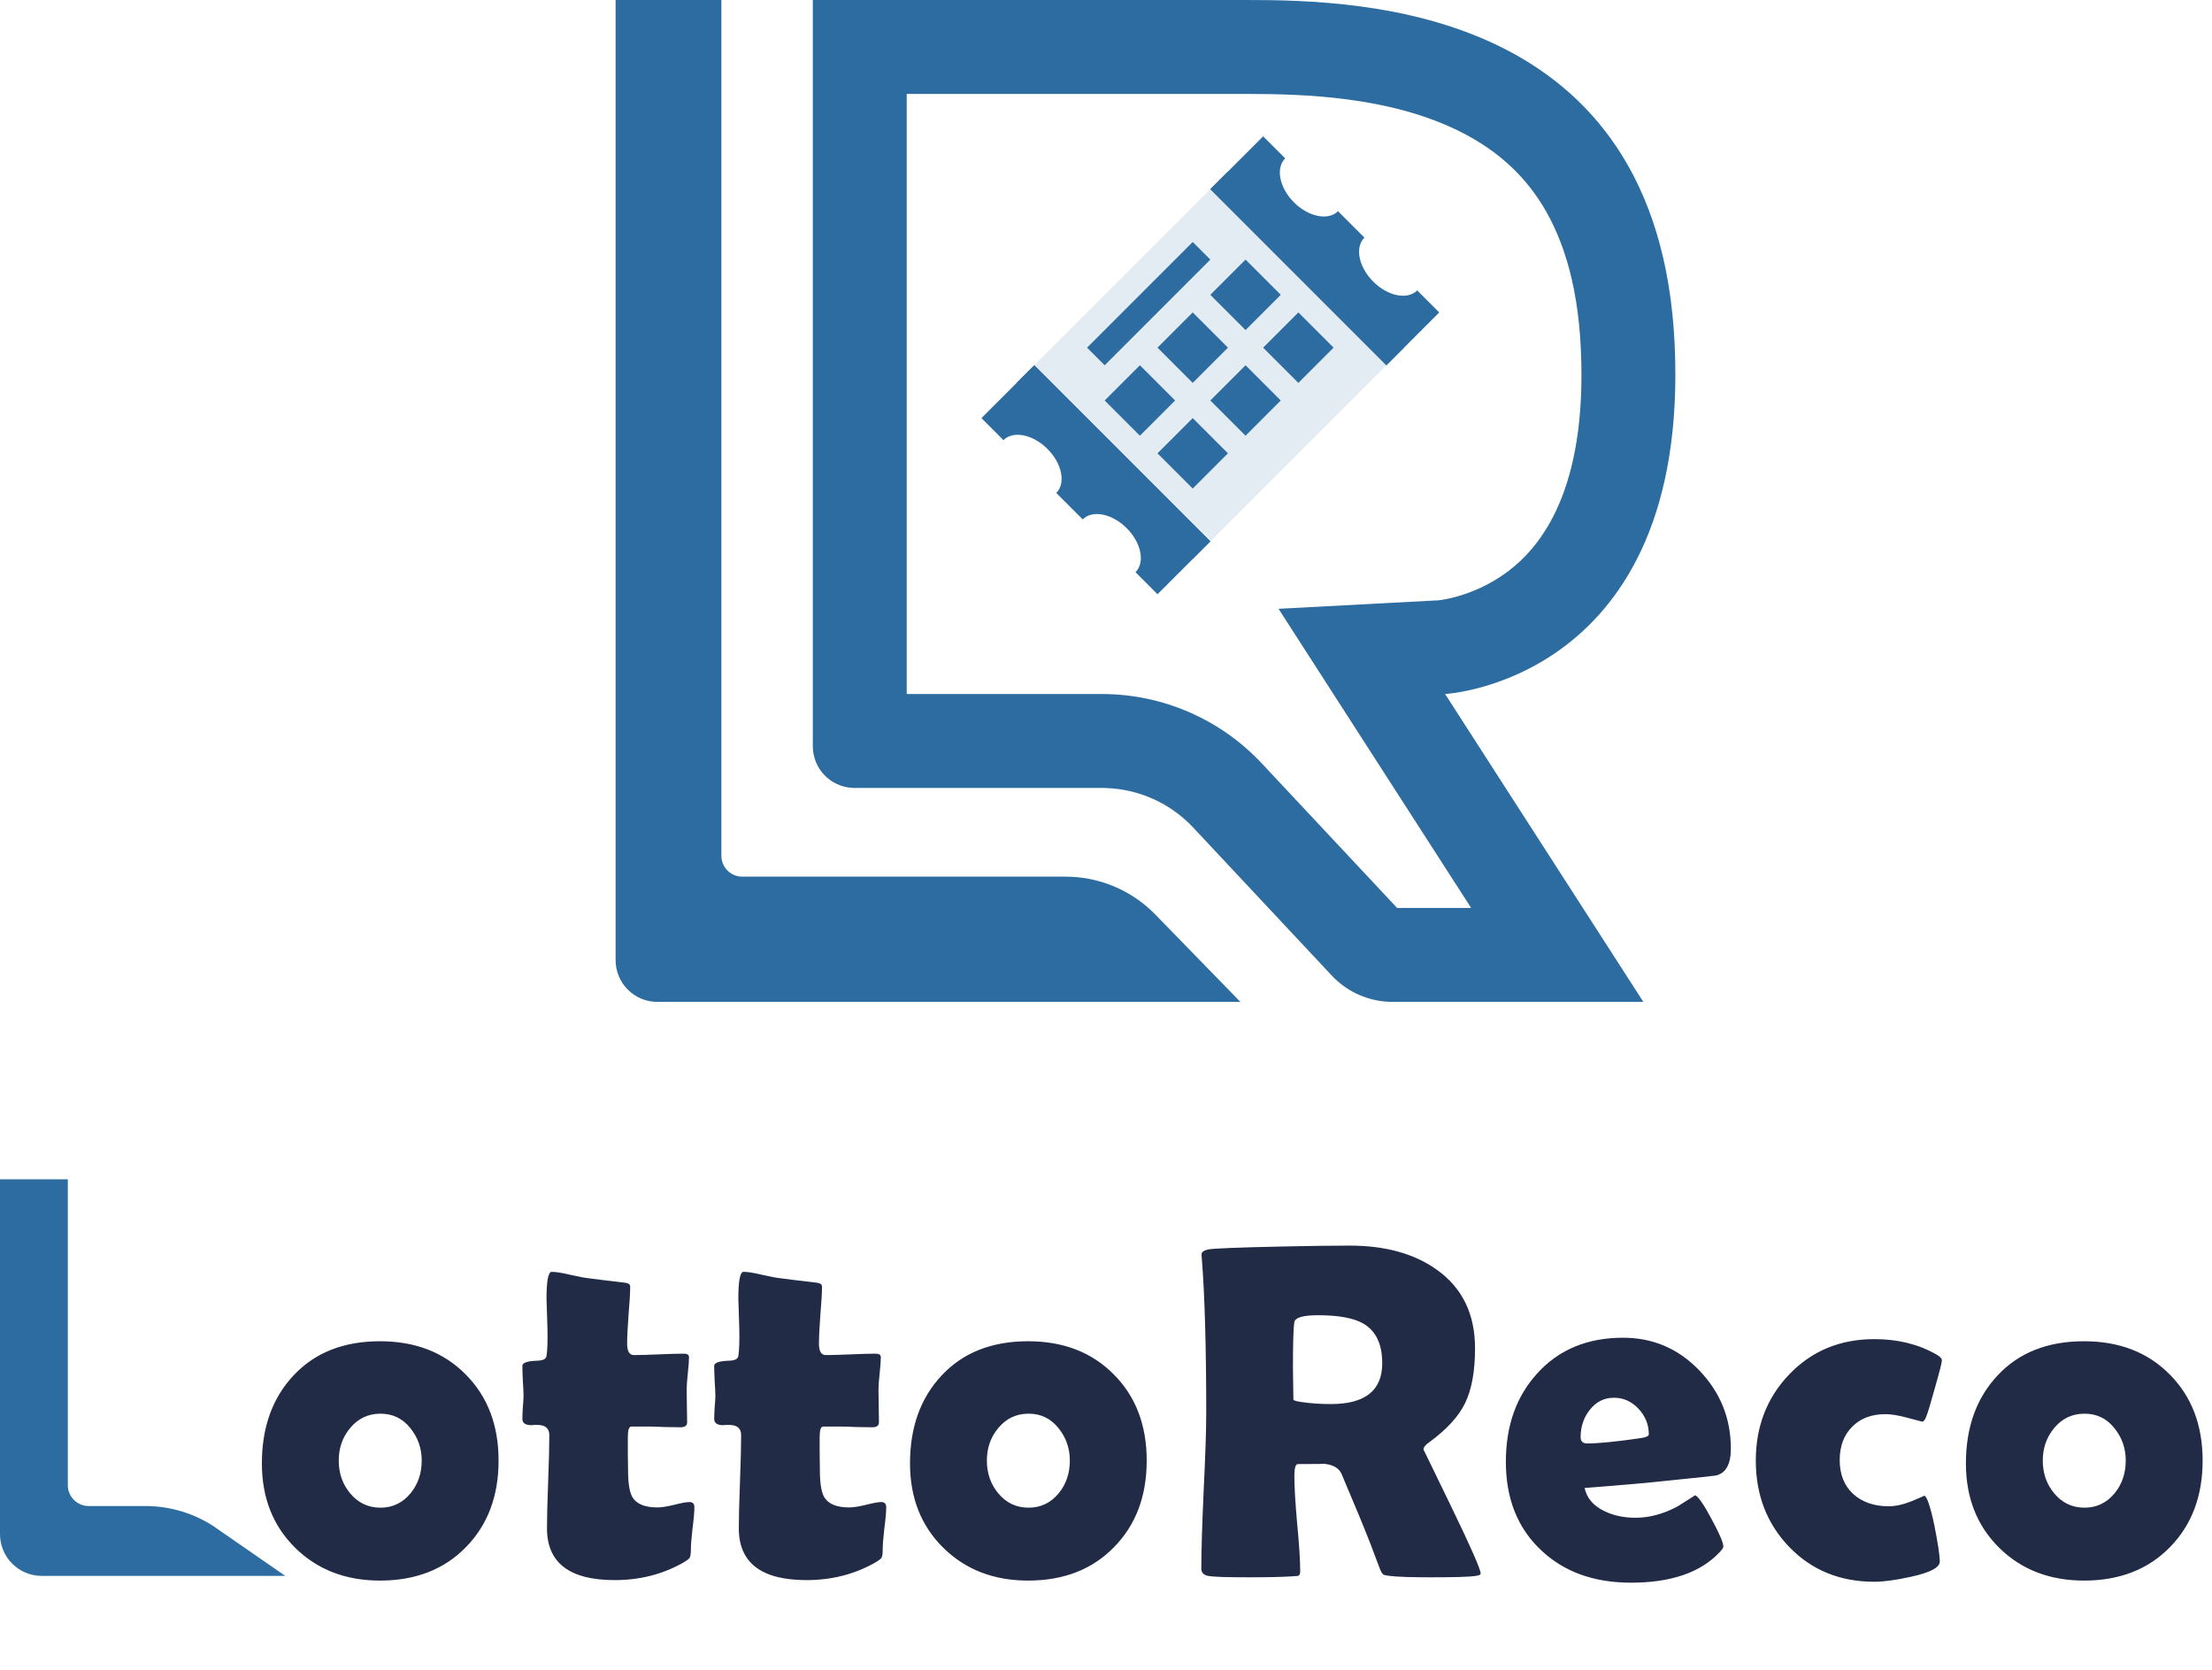 <svg width="212" height="160" viewBox="0 0 212 160" fill="none" xmlns="http://www.w3.org/2000/svg">
<path d="M67.638 1.5V82C67.638 83.933 69.205 85.5 71.138 85.5H102.129C104.785 85.5 107.335 86.507 109.272 88.305L109.651 88.675L115.324 94.5H63C61.619 94.5 60.5 93.381 60.5 92V1.5H67.638Z" fill="#2C6CA0" stroke="#2C6CA0" stroke-width="3"/>
<path d="M119.497 0C130.729 2.02787e-05 158.999 0.747 160.5 33C162 65.254 138.5 66.5 138.5 66.5L157.5 96H133.468L133.055 95.989C131.131 95.89 129.307 95.099 127.92 93.763L127.63 93.468L114.36 79.298C112.162 76.951 109.118 75.587 105.912 75.504L105.601 75.5H81.901L81.695 75.495C79.582 75.388 77.901 73.64 77.901 71.5V0H119.497ZM86.901 66.5H105.601C111.41 66.5 116.959 68.906 120.929 73.147L133.903 87H140.998L130.933 71.373L122.536 58.334L137.889 57.52C137.927 57.516 138.019 57.506 138.157 57.485C138.472 57.438 139.007 57.338 139.683 57.145C141.056 56.755 142.856 56.024 144.6 54.692C147.612 52.392 152.143 47.034 151.509 33.418C151.197 26.696 149.531 22.232 147.526 19.191C145.522 16.152 142.841 14.023 139.706 12.496C133.092 9.274 125.113 9 119.497 9H86.901V66.5ZM137.979 57.515C137.974 57.515 137.97 57.515 137.965 57.516L138.005 57.514C138.003 57.514 138.002 57.514 138.001 57.514C137.993 57.514 137.986 57.514 137.979 57.515Z" fill="#2C6CA0"/>
<path d="M47.784 139.949C47.784 143.363 46.736 146.133 44.64 148.26C42.558 150.386 39.818 151.449 36.419 151.449C33.125 151.449 30.414 150.401 28.288 148.305C26.162 146.208 25.099 143.513 25.099 140.219C25.099 136.745 26.117 133.93 28.153 131.773C30.19 129.602 32.945 128.517 36.419 128.517C39.803 128.517 42.543 129.58 44.64 131.706C46.736 133.817 47.784 136.565 47.784 139.949ZM40.417 139.949C40.417 138.766 40.05 137.726 39.316 136.827C38.583 135.914 37.632 135.457 36.464 135.457C35.281 135.457 34.308 135.921 33.544 136.85C32.825 137.718 32.466 138.751 32.466 139.949C32.466 141.162 32.825 142.203 33.544 143.071C34.308 144 35.281 144.464 36.464 144.464C37.632 144.464 38.598 144 39.361 143.071C40.065 142.203 40.417 141.162 40.417 139.949ZM66.551 144.419C66.551 144.868 66.491 145.549 66.371 146.463C66.266 147.376 66.214 148.05 66.214 148.484C66.214 148.904 66.169 149.173 66.079 149.293C65.989 149.413 65.742 149.585 65.338 149.81C63.406 150.873 61.265 151.404 58.914 151.404C54.587 151.404 52.423 149.75 52.423 146.44C52.423 145.452 52.46 143.97 52.535 141.993C52.61 140.002 52.648 138.512 52.648 137.523C52.648 136.865 52.266 136.535 51.502 136.535C51.442 136.535 51.345 136.535 51.21 136.535C51.075 136.55 50.978 136.558 50.918 136.558C50.349 136.558 50.065 136.355 50.065 135.951C50.065 135.712 50.079 135.345 50.109 134.851C50.154 134.356 50.177 133.99 50.177 133.75C50.177 133.436 50.154 132.956 50.109 132.312C50.079 131.669 50.065 131.189 50.065 130.875C50.065 130.576 50.544 130.411 51.502 130.381C52.041 130.366 52.333 130.216 52.378 129.932C52.468 129.363 52.498 128.464 52.468 127.236C52.408 125.305 52.378 124.384 52.378 124.474C52.378 122.737 52.543 121.868 52.872 121.868C53.276 121.868 53.853 121.958 54.602 122.138C55.455 122.332 56.047 122.445 56.376 122.475C57.14 122.579 58.293 122.722 59.835 122.901C60.209 122.931 60.397 123.059 60.397 123.283C60.397 123.882 60.344 124.788 60.239 126.001C60.149 127.214 60.105 128.127 60.105 128.741C60.105 129.475 60.322 129.842 60.756 129.842C61.28 129.842 62.074 129.819 63.137 129.774C64.2 129.729 65.001 129.707 65.54 129.707C65.87 129.707 66.034 129.819 66.034 130.044C66.034 130.388 65.997 130.905 65.922 131.594C65.847 132.283 65.81 132.799 65.81 133.144C65.81 133.503 65.817 134.027 65.832 134.716C65.847 135.405 65.855 135.929 65.855 136.288C65.855 136.603 65.637 136.76 65.203 136.76C64.904 136.76 64.402 136.752 63.698 136.737C62.995 136.707 62.493 136.692 62.193 136.692H60.509C60.284 136.692 60.172 137.022 60.172 137.681C60.172 138.04 60.172 138.572 60.172 139.275C60.187 139.994 60.194 140.526 60.194 140.87C60.194 142.128 60.337 142.996 60.621 143.476C61.025 144.119 61.819 144.441 63.002 144.441C63.376 144.441 63.908 144.359 64.597 144.194C65.3 144.015 65.795 143.925 66.079 143.925C66.394 143.925 66.551 144.09 66.551 144.419ZM84.936 144.419C84.936 144.868 84.876 145.549 84.756 146.463C84.651 147.376 84.599 148.05 84.599 148.484C84.599 148.904 84.554 149.173 84.464 149.293C84.374 149.413 84.127 149.585 83.723 149.81C81.791 150.873 79.65 151.404 77.299 151.404C72.971 151.404 70.808 149.75 70.808 146.44C70.808 145.452 70.845 143.97 70.92 141.993C70.995 140.002 71.032 138.512 71.032 137.523C71.032 136.865 70.65 136.535 69.887 136.535C69.827 136.535 69.73 136.535 69.595 136.535C69.46 136.55 69.363 136.558 69.303 136.558C68.734 136.558 68.449 136.355 68.449 135.951C68.449 135.712 68.464 135.345 68.494 134.851C68.539 134.356 68.561 133.99 68.561 133.75C68.561 133.436 68.539 132.956 68.494 132.312C68.464 131.669 68.449 131.189 68.449 130.875C68.449 130.576 68.928 130.411 69.887 130.381C70.426 130.366 70.718 130.216 70.763 129.932C70.853 129.363 70.882 128.464 70.853 127.236C70.793 125.305 70.763 124.384 70.763 124.474C70.763 122.737 70.927 121.868 71.257 121.868C71.661 121.868 72.238 121.958 72.986 122.138C73.84 122.332 74.431 122.445 74.761 122.475C75.524 122.579 76.677 122.722 78.22 122.901C78.594 122.931 78.781 123.059 78.781 123.283C78.781 123.882 78.729 124.788 78.624 126.001C78.534 127.214 78.489 128.127 78.489 128.741C78.489 129.475 78.706 129.842 79.141 129.842C79.665 129.842 80.458 129.819 81.522 129.774C82.585 129.729 83.386 129.707 83.925 129.707C84.254 129.707 84.419 129.819 84.419 130.044C84.419 130.388 84.382 130.905 84.307 131.594C84.232 132.283 84.194 132.799 84.194 133.144C84.194 133.503 84.202 134.027 84.217 134.716C84.232 135.405 84.239 135.929 84.239 136.288C84.239 136.603 84.022 136.76 83.588 136.76C83.288 136.76 82.787 136.752 82.083 136.737C81.379 136.707 80.878 136.692 80.578 136.692H78.894C78.669 136.692 78.557 137.022 78.557 137.681C78.557 138.04 78.557 138.572 78.557 139.275C78.572 139.994 78.579 140.526 78.579 140.87C78.579 142.128 78.721 142.996 79.006 143.476C79.41 144.119 80.204 144.441 81.387 144.441C81.761 144.441 82.293 144.359 82.981 144.194C83.685 144.015 84.179 143.925 84.464 143.925C84.778 143.925 84.936 144.09 84.936 144.419ZM109.901 139.949C109.901 143.363 108.853 146.133 106.757 148.26C104.675 150.386 101.935 151.449 98.536 151.449C95.242 151.449 92.532 150.401 90.405 148.305C88.279 146.208 87.216 143.513 87.216 140.219C87.216 136.745 88.234 133.93 90.27 131.773C92.307 129.602 95.062 128.517 98.536 128.517C101.92 128.517 104.66 129.58 106.757 131.706C108.853 133.817 109.901 136.565 109.901 139.949ZM102.534 139.949C102.534 138.766 102.167 137.726 101.434 136.827C100.7 135.914 99.749 135.457 98.581 135.457C97.398 135.457 96.425 135.921 95.661 136.85C94.942 137.718 94.583 138.751 94.583 139.949C94.583 141.162 94.942 142.203 95.661 143.071C96.425 144 97.398 144.464 98.581 144.464C99.749 144.464 100.715 144 101.479 143.071C102.182 142.203 102.534 141.162 102.534 139.949Z" fill="#222B45"/>
<path d="M4 115.5V142.306C4 144.791 6.015 146.806 8.5 146.806H13.935C15.893 146.806 17.777 147.41 19.349 148.5H4C3.172 148.5 2.5 147.828 2.5 147V115.5H4Z" fill="#2C6CA0" stroke="#2C6CA0" stroke-width="5"/>
<path d="M141.908 150.775C141.908 150.88 141.758 150.955 141.459 151C140.89 151.09 139.46 151.135 137.169 151.135C135.207 151.135 133.875 151.09 133.171 151C132.841 150.955 132.654 150.918 132.609 150.888C132.52 150.843 132.415 150.693 132.295 150.438C132.07 149.854 131.741 148.986 131.307 147.833C130.723 146.336 129.809 144.127 128.566 141.207C128.297 140.623 127.675 140.301 126.702 140.241C127.151 140.271 126.38 140.286 124.389 140.286C124.164 140.286 124.052 140.668 124.052 141.432C124.052 142.45 124.142 143.97 124.321 145.991C124.516 148.013 124.613 149.533 124.613 150.551C124.613 150.805 124.546 150.955 124.411 151C124.201 151.015 123.992 151.03 123.782 151.045C122.899 151.105 121.521 151.135 119.649 151.135C117.508 151.135 116.22 151.09 115.786 151C115.352 150.91 115.135 150.678 115.135 150.304C115.135 148.657 115.21 146.171 115.359 142.847C115.524 139.522 115.606 137.029 115.606 135.367C115.606 129.033 115.464 124.092 115.18 120.543L115.157 120.229C115.142 119.974 115.374 119.802 115.854 119.712C116.348 119.622 118.639 119.532 122.727 119.442C125.497 119.382 127.705 119.353 129.353 119.353C132.767 119.353 135.552 120.124 137.708 121.666C140.149 123.403 141.369 125.911 141.369 129.19C141.369 131.377 141.055 133.121 140.426 134.424C139.797 135.727 138.636 136.992 136.944 138.22C136.6 138.459 136.428 138.684 136.428 138.894C136.428 138.879 137.341 140.758 139.168 144.531C140.995 148.305 141.908 150.386 141.908 150.775ZM132.475 130.628C132.475 128.801 131.876 127.536 130.678 126.832C129.749 126.293 128.297 126.023 126.32 126.023C124.898 126.023 124.142 126.241 124.052 126.675C123.962 127.184 123.917 128.651 123.917 131.077C123.917 131.422 123.924 131.931 123.939 132.604C123.954 133.278 123.962 133.78 123.962 134.109C123.962 134.184 124.201 134.259 124.681 134.334C125.594 134.469 126.552 134.536 127.556 134.536C130.835 134.536 132.475 133.233 132.475 130.628ZM165.886 138.804C165.886 140.316 165.399 141.177 164.426 141.387C164.261 141.417 162.711 141.581 159.776 141.881C158.009 142.076 155.374 142.308 151.87 142.577C152.08 143.55 152.716 144.292 153.779 144.801C154.648 145.22 155.636 145.43 156.744 145.43C158.077 145.43 159.417 145.07 160.765 144.352C161.334 143.992 161.903 143.633 162.472 143.273C162.786 143.423 163.31 144.187 164.044 145.564C164.793 146.942 165.167 147.818 165.167 148.192C165.167 148.297 165.055 148.469 164.83 148.709C163.003 150.671 160.166 151.651 156.317 151.651C152.754 151.651 149.879 150.611 147.692 148.529C145.446 146.418 144.323 143.595 144.323 140.062C144.323 136.618 145.326 133.795 147.333 131.594C149.399 129.318 152.14 128.18 155.554 128.18C158.429 128.18 160.869 129.228 162.876 131.324C164.882 133.421 165.886 135.914 165.886 138.804ZM158.024 137.434C158.024 136.505 157.695 135.689 157.036 134.985C156.377 134.282 155.591 133.93 154.678 133.93C153.734 133.93 152.956 134.326 152.342 135.12C151.773 135.854 151.488 136.715 151.488 137.703C151.488 138.107 151.698 138.31 152.117 138.31C153.225 138.31 154.947 138.137 157.283 137.793C157.777 137.718 158.024 137.598 158.024 137.434ZM184.226 136.221C184.211 136.221 183.754 136.101 182.855 135.861C181.972 135.622 181.253 135.502 180.699 135.502C179.367 135.502 178.303 135.906 177.51 136.715C176.716 137.508 176.319 138.572 176.319 139.904C176.319 141.282 176.754 142.368 177.622 143.161C178.491 143.94 179.621 144.329 181.014 144.329C181.673 144.329 182.414 144.164 183.237 143.835C184.061 143.491 184.45 143.318 184.405 143.318C184.66 143.318 184.989 144.269 185.394 146.171C185.738 147.908 185.91 149.061 185.91 149.63C185.91 150.199 184.982 150.686 183.125 151.09C181.688 151.404 180.527 151.562 179.644 151.562C176.349 151.562 173.632 150.453 171.49 148.237C169.349 146.021 168.278 143.258 168.278 139.949C168.278 136.67 169.349 133.915 171.49 131.684C173.646 129.438 176.364 128.314 179.644 128.314C181.875 128.314 183.836 128.794 185.528 129.752C185.918 129.962 186.112 130.164 186.112 130.358C186.112 130.553 185.888 131.437 185.438 133.009C185.019 134.521 184.742 135.435 184.607 135.749C184.488 136.063 184.36 136.221 184.226 136.221ZM211.101 139.949C211.101 143.363 210.052 146.133 207.956 148.26C205.875 150.386 203.134 151.449 199.735 151.449C196.441 151.449 193.731 150.401 191.604 148.305C189.478 146.208 188.415 143.513 188.415 140.219C188.415 136.745 189.433 133.93 191.47 131.773C193.506 129.602 196.261 128.517 199.735 128.517C203.119 128.517 205.86 129.58 207.956 131.706C210.052 133.817 211.101 136.565 211.101 139.949ZM203.733 139.949C203.733 138.766 203.367 137.726 202.633 136.827C201.899 135.914 200.948 135.457 199.78 135.457C198.597 135.457 197.624 135.921 196.86 136.85C196.142 137.718 195.782 138.751 195.782 139.949C195.782 141.162 196.142 142.203 196.86 143.071C197.624 144 198.597 144.464 199.78 144.464C200.948 144.464 201.914 144 202.678 143.071C203.382 142.203 203.733 141.162 203.733 139.949Z" fill="#222B45"/>
<g clip-path="url(#clip0_1162_21613)">
<path d="M123.172 15.172L121.062 13.062L116 18.125L132.875 35L137.937 29.938L135.828 27.828C134.896 28.76 133.007 28.382 131.609 26.984C130.211 25.586 129.834 23.698 130.766 22.766L128.234 20.234C127.302 21.166 125.414 20.789 124.016 19.391C122.618 17.993 122.24 16.104 123.172 15.172ZM96.172 42.172L94.062 40.062L99.125 35L116 51.875L110.937 56.938L108.828 54.828C109.76 53.896 109.382 52.007 107.984 50.609C106.586 49.211 104.698 48.834 103.766 49.766L101.234 47.234C102.166 46.302 101.789 44.414 100.391 43.016C98.993 41.618 97.104 41.24 96.172 42.172Z" fill="#2C6CA0"/>
<path d="M99.125 35L116 18.125L132.875 35L116 51.875L99.125 35Z" fill="#2C6CA0" fill-opacity="0.13"/>
<path d="M116 18.125L117.687 16.438L134.562 33.312L132.875 35L116 18.125ZM97.438 36.688L99.125 35L116 51.875L114.312 53.562L97.438 36.688Z" fill="#2C6CA0"/>
<path d="M104.187 33.312L114.312 23.188L116 24.875L105.875 35L104.187 33.312ZM105.875 38.375L109.25 35L112.625 38.375L109.25 41.75L105.875 38.375ZM110.937 33.312L114.312 29.938L117.687 33.312L114.312 36.688L110.937 33.312ZM116 28.25L119.375 24.875L122.75 28.25L119.375 31.625L116 28.25ZM110.937 43.438L114.312 40.062L117.687 43.438L114.312 46.812L110.937 43.438ZM116 38.375L119.375 35L122.75 38.375L119.375 41.75L116 38.375ZM121.062 33.312L124.437 29.938L127.812 33.312L124.437 36.688L121.062 33.312Z" fill="#2C6CA0"/>
</g>
<defs>
<clipPath id="clip0_1162_21613">
<rect width="38.184" height="38.184" fill="white" transform="translate(89 35) rotate(-45)"/>
</clipPath>
</defs>
</svg>
